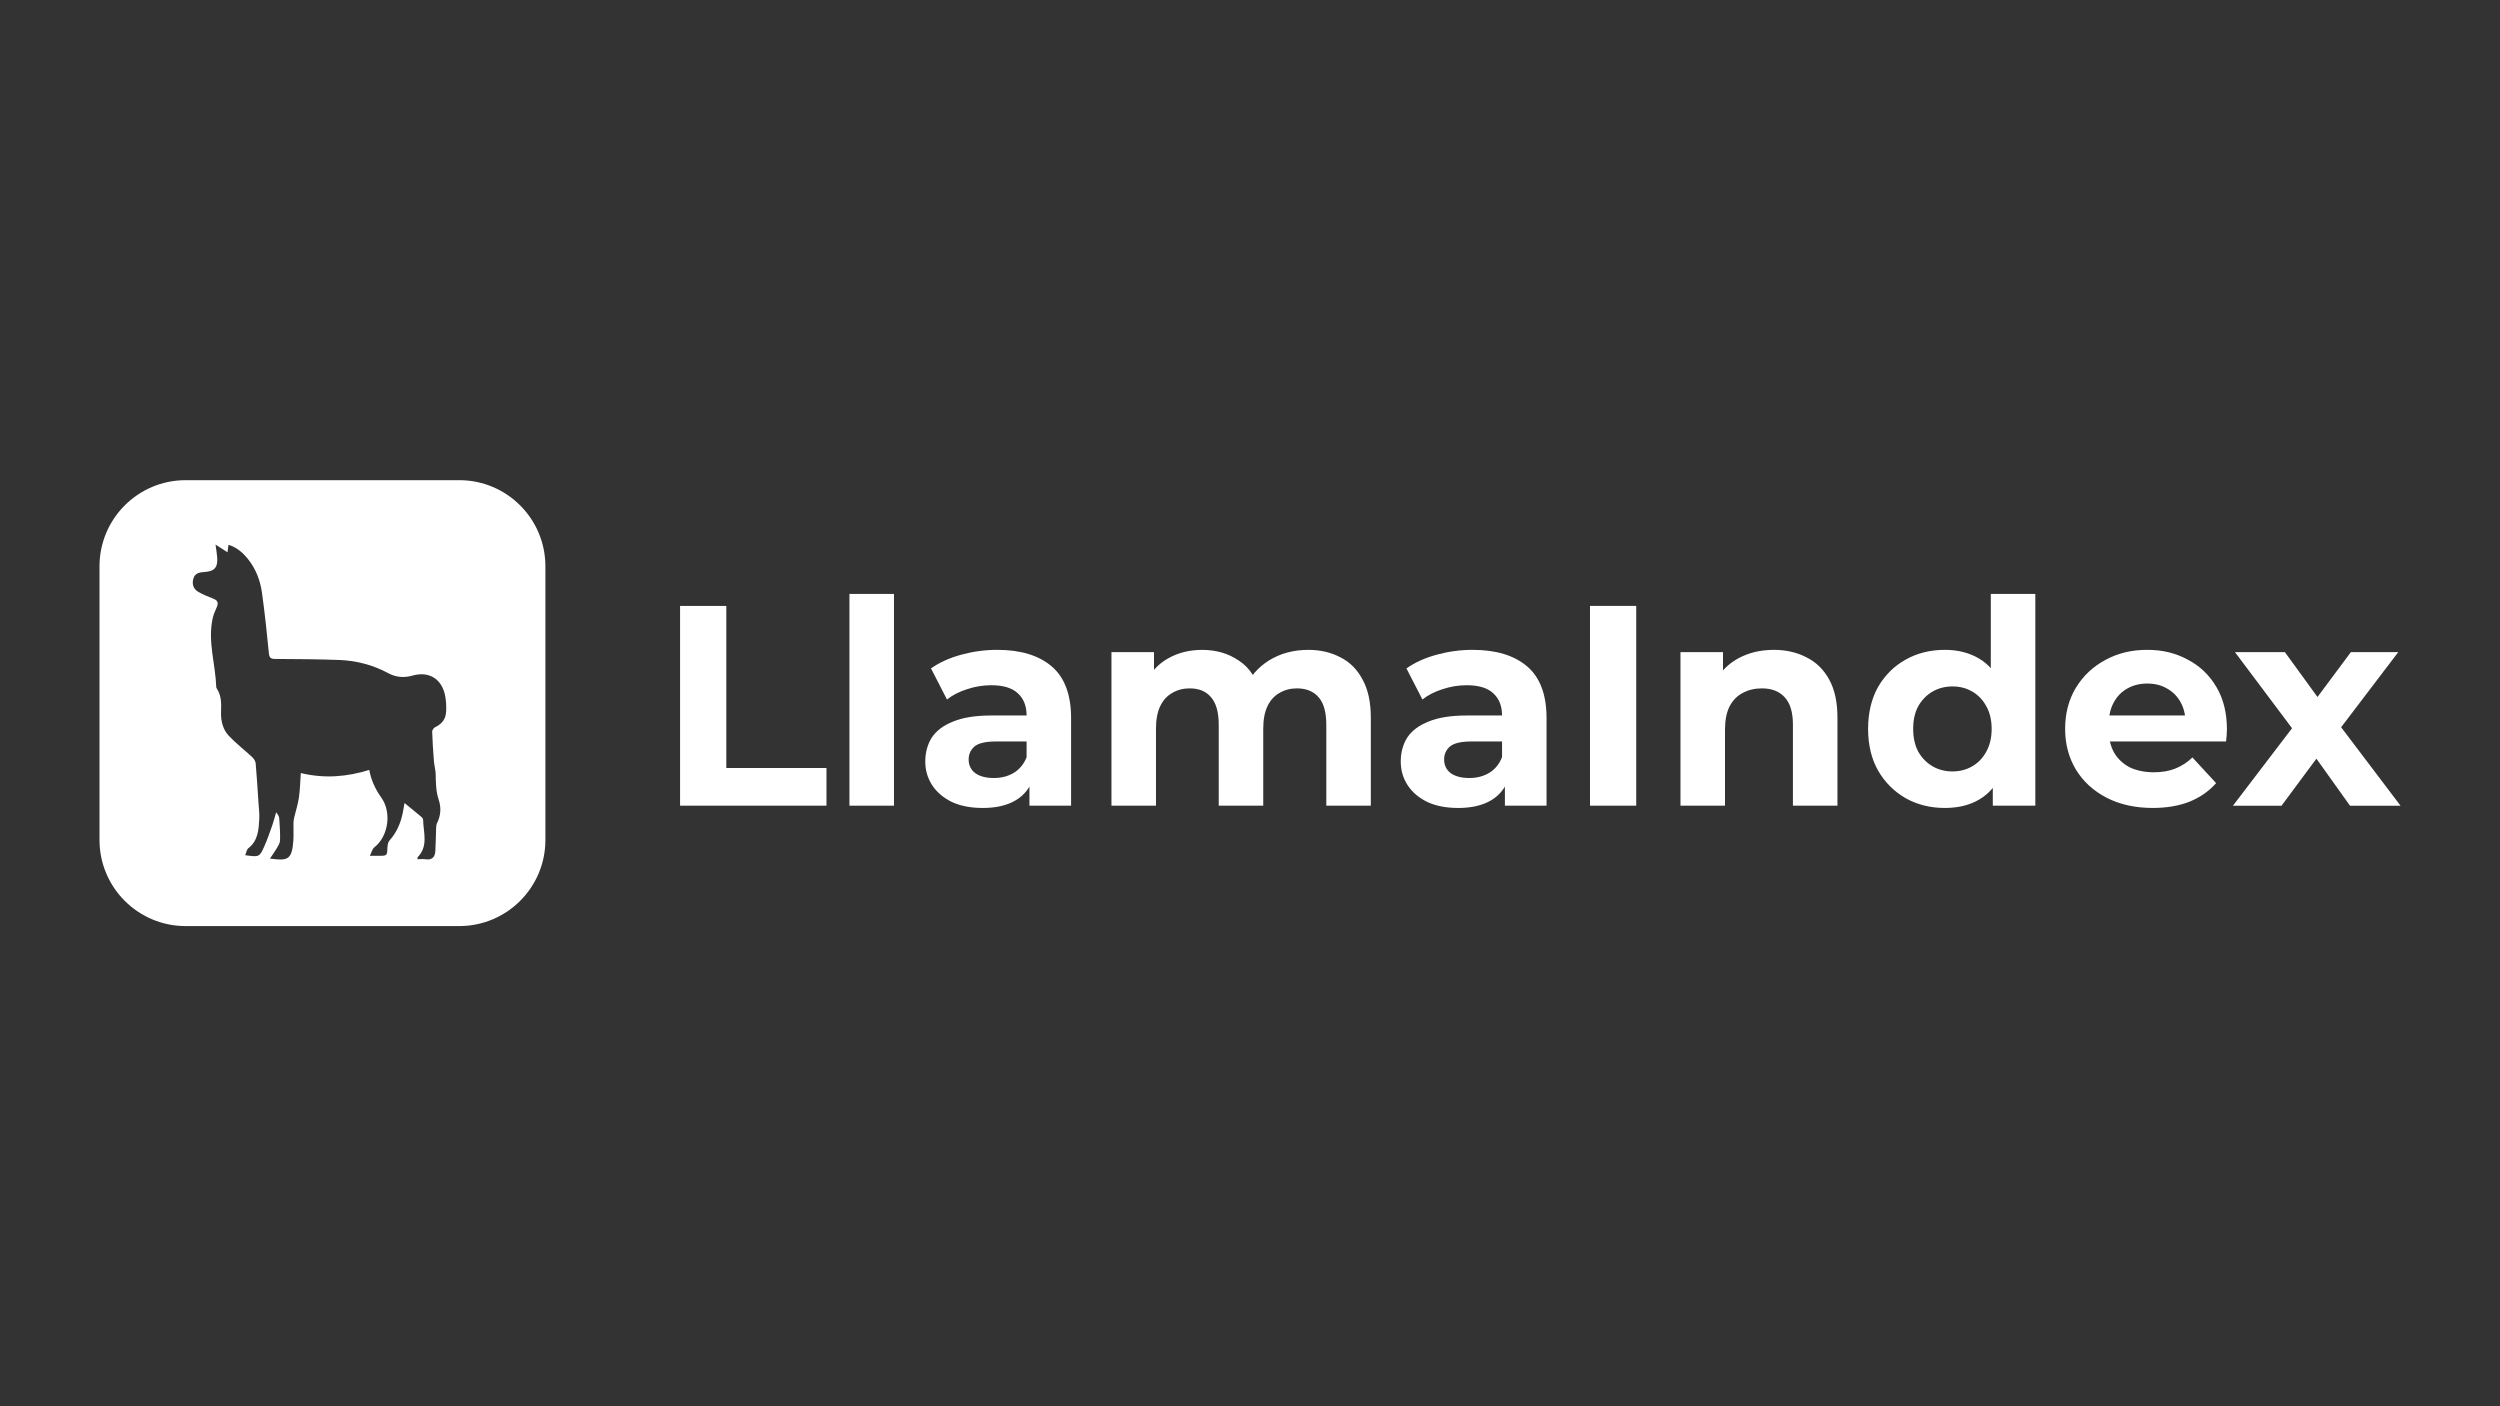 <?xml version="1.0" encoding="UTF-8"?><svg id="Layer_1" xmlns="http://www.w3.org/2000/svg" viewBox="0 0 1000 562.5"><rect x="0" y="0" width="1000" height="562.5" fill="#333333" stroke="none"/><defs><style>.cls-1{fill:#fff;stroke-width:0px;}</style></defs><path class="cls-1" d="m893.19,322.27l27.51-36.07-.34,9.82-26.37-35.16h19.97l16.67,22.94-7.53.23,17.24-23.17h18.95l-26.48,34.82v-9.59l27.4,36.19h-20.21l-17.46-24.43,7.42,1.03-17.35,23.4h-19.41Z"/><path class="cls-1" d="m861.09,323.18c-7,0-13.16-1.37-18.49-4.11-5.25-2.74-9.32-6.47-12.21-11.19-2.89-4.79-4.34-10.24-4.34-16.32s1.41-11.61,4.22-16.32c2.89-4.79,6.81-8.52,11.76-11.19,4.95-2.74,10.54-4.11,16.78-4.11s11.42,1.29,16.21,3.88c4.87,2.51,8.71,6.16,11.53,10.96,2.82,4.72,4.22,10.39,4.22,17.01,0,.68-.03,1.48-.11,2.4-.08.84-.15,1.64-.23,2.4h-49.89v-10.39h40.53l-6.85,3.08c0-3.2-.65-5.97-1.94-8.33-1.29-2.36-3.08-4.19-5.36-5.48-2.28-1.37-4.95-2.05-7.99-2.05s-5.75.68-8.11,2.05c-2.28,1.29-4.07,3.16-5.36,5.59-1.29,2.36-1.94,5.17-1.94,8.45v2.74c0,3.35.72,6.32,2.17,8.9,1.52,2.51,3.61,4.45,6.28,5.82,2.74,1.29,5.94,1.94,9.59,1.94,3.27,0,6.13-.49,8.56-1.48,2.51-.99,4.79-2.47,6.85-4.45l9.47,10.27c-2.81,3.2-6.35,5.67-10.61,7.42-4.26,1.67-9.17,2.51-14.73,2.51Z"/><path class="cls-1" d="m777.94,323.18c-5.79,0-11-1.29-15.64-3.88-4.64-2.66-8.34-6.35-11.07-11.07-2.66-4.72-3.99-10.27-3.99-16.67s1.33-12.06,3.99-16.78c2.74-4.72,6.43-8.37,11.07-10.96,4.64-2.59,9.85-3.88,15.64-3.88,5.17,0,9.7,1.14,13.58,3.42s6.89,5.75,9.02,10.39c2.13,4.64,3.2,10.58,3.2,17.81s-1.03,13.09-3.08,17.81c-2.05,4.64-5.02,8.1-8.9,10.39-3.8,2.28-8.41,3.42-13.81,3.42Zm3.08-14.61c2.89,0,5.52-.68,7.88-2.05,2.36-1.37,4.22-3.31,5.59-5.82,1.45-2.59,2.17-5.63,2.17-9.13s-.72-6.62-2.17-9.13c-1.37-2.51-3.23-4.45-5.59-5.82-2.36-1.37-4.98-2.05-7.88-2.05s-5.63.68-7.99,2.05c-2.36,1.37-4.26,3.31-5.71,5.82-1.37,2.51-2.05,5.56-2.05,9.13s.68,6.55,2.05,9.13c1.45,2.51,3.35,4.45,5.71,5.82,2.36,1.37,5.02,2.05,7.99,2.05Zm16.1,13.7v-12.56l.34-18.26-1.14-18.15v-35.73h17.81v84.7h-17.01Z"/><path class="cls-1" d="m709.53,259.94c4.87,0,9.21.99,13.01,2.97,3.88,1.9,6.92,4.87,9.13,8.9,2.21,3.96,3.31,9.06,3.31,15.3v35.16h-17.81v-32.42c0-4.95-1.1-8.6-3.31-10.96-2.13-2.36-5.18-3.54-9.13-3.54-2.82,0-5.37.61-7.65,1.83-2.21,1.14-3.96,2.93-5.25,5.37-1.22,2.44-1.83,5.56-1.83,9.36v30.36h-17.81v-61.41h17.01v17.01l-3.2-5.14c2.21-4.11,5.36-7.27,9.47-9.47,4.11-2.21,8.79-3.31,14.04-3.31Z"/><path class="cls-1" d="m636,322.27v-79.91h18.49v79.91h-18.49Z"/><path class="cls-1" d="m601.96,322.27v-11.99l-1.14-2.63v-21.46c0-3.81-1.18-6.77-3.54-8.9-2.28-2.13-5.82-3.2-10.62-3.2-3.27,0-6.5.53-9.7,1.6-3.12.99-5.79,2.36-7.99,4.11l-6.39-12.44c3.35-2.36,7.38-4.19,12.1-5.48,4.72-1.29,9.51-1.94,14.38-1.94,9.36,0,16.63,2.21,21.8,6.62,5.17,4.41,7.76,11.3,7.76,20.66v35.04h-16.67Zm-18.72.91c-4.79,0-8.9-.8-12.33-2.4-3.42-1.67-6.05-3.92-7.87-6.73-1.83-2.82-2.74-5.97-2.74-9.47s.87-6.85,2.62-9.59c1.83-2.74,4.68-4.87,8.56-6.39,3.88-1.6,8.94-2.4,15.18-2.4h16.33v10.39h-14.38c-4.19,0-7.08.68-8.68,2.05-1.52,1.37-2.28,3.08-2.28,5.14,0,2.28.87,4.11,2.62,5.48,1.83,1.29,4.3,1.94,7.42,1.94s5.63-.68,7.99-2.05c2.36-1.45,4.07-3.54,5.13-6.28l2.74,8.22c-1.29,3.96-3.65,6.96-7.08,9.02-3.42,2.05-7.84,3.08-13.24,3.08Z"/><path class="cls-1" d="m523.22,259.94c4.87,0,9.17.99,12.9,2.97,3.81,1.9,6.78,4.87,8.9,8.9,2.21,3.96,3.31,9.06,3.31,15.3v35.16h-17.81v-32.42c0-4.95-1.03-8.6-3.08-10.96-2.05-2.36-4.95-3.54-8.68-3.54-2.58,0-4.91.61-6.96,1.83-2.05,1.14-3.65,2.89-4.79,5.25-1.14,2.36-1.71,5.37-1.71,9.02v30.82h-17.81v-32.42c0-4.95-1.03-8.6-3.08-10.96-1.98-2.36-4.83-3.54-8.56-3.54-2.58,0-4.91.61-6.96,1.83-2.05,1.14-3.65,2.89-4.79,5.25-1.14,2.36-1.71,5.37-1.71,9.02v30.82h-17.81v-61.41h17.01v16.78l-3.2-4.91c2.13-4.19,5.14-7.34,9.02-9.47,3.96-2.21,8.45-3.31,13.47-3.31,5.63,0,10.54,1.45,14.73,4.34,4.26,2.82,7.08,7.15,8.45,13.01l-6.28-1.71c2.05-4.79,5.33-8.6,9.82-11.42,4.57-2.82,9.78-4.22,15.64-4.22Z"/><path class="cls-1" d="m411.78,322.27v-11.99l-1.14-2.63v-21.46c0-3.81-1.18-6.77-3.54-8.9-2.28-2.13-5.82-3.2-10.62-3.2-3.27,0-6.51.53-9.7,1.6-3.12.99-5.78,2.36-7.99,4.11l-6.39-12.44c3.35-2.36,7.38-4.19,12.1-5.48,4.72-1.29,9.51-1.94,14.38-1.94,9.36,0,16.63,2.21,21.8,6.62,5.17,4.41,7.76,11.3,7.76,20.66v35.04h-16.67Zm-18.72.91c-4.79,0-8.9-.8-12.33-2.4-3.42-1.67-6.05-3.92-7.88-6.73-1.83-2.82-2.74-5.97-2.74-9.47s.88-6.85,2.63-9.59c1.83-2.74,4.68-4.87,8.56-6.39,3.88-1.6,8.94-2.4,15.18-2.4h16.32v10.39h-14.38c-4.19,0-7.08.68-8.68,2.05-1.52,1.37-2.28,3.08-2.28,5.14,0,2.28.88,4.11,2.63,5.48,1.83,1.29,4.3,1.94,7.42,1.94s5.63-.68,7.99-2.05c2.36-1.45,4.07-3.54,5.14-6.28l2.74,8.22c-1.29,3.96-3.65,6.96-7.08,9.02-3.42,2.05-7.84,3.08-13.24,3.08Z"/><path class="cls-1" d="m339.78,322.27v-84.7h17.81v84.7h-17.81Z"/><path class="cls-1" d="m272.03,322.27v-79.91h18.49v64.84h40.07v15.07h-58.56Z"/><path class="cls-1" d="m183.7,192.07h-109.44c-19.03,0-34.46,15.43-34.46,34.46v109.44c0,19.03,15.43,34.46,34.46,34.46h109.44c19.03,0,34.46-15.43,34.46-34.46v-109.44c0-19.03-15.43-34.46-34.46-34.46Zm-5.27,92.45c-.05,2.95-1.54,5.01-4.26,6.28-.61.28-1.32,1.2-1.3,1.81.12,3.97.39,7.93.7,11.89.14,1.73.66,3.45.7,5.18.07,3.45.08,6.82,1.21,10.2,1.04,3.1.87,6.34-.68,9.41-.38.76-.34,1.76-.37,2.66-.12,2.83-.12,5.67-.29,8.49-.14,2.36-1.3,3.65-3.89,3.27-1.04-.15-2.12-.03-3.27-.03.05-.42-.01-.71.11-.83,4.34-4.47,2.25-9.87,2.16-14.97,0-.39-.38-.86-.71-1.14-2.23-1.87-4.48-3.7-6.73-5.54-.24,1.39-.46,2.79-.75,4.17-.86,4.04-2.46,7.71-5.26,10.84-.57.63-.78,1.76-.81,2.67-.14,3.44-.09,3.44-3.6,3.44-.91,0-1.82,0-3.45,0,.73-1.44.98-2.75,1.78-3.37,5.62-4.36,7.05-13.94,2.83-19.87q-3.86-5.42-4.83-11.12c-8.94,2.79-18.01,3.54-27.39,1.26-.25,3.5-.31,6.71-.77,9.88-.38,2.62-1.24,5.18-1.85,7.77-.17.73-.31,1.5-.32,2.25-.04,2.38.12,4.77-.05,7.14-.55,7.82-2.36,8.1-9.36,7.17.98-1.47,1.91-2.72,2.69-4.05.58-1,1.31-2.1,1.35-3.18.09-2.91-.11-5.83-.31-8.73-.06-.86-.5-1.69-1.26-2.53-.51,1.73-.94,3.48-1.54,5.18-.99,2.82-1.95,5.66-3.17,8.39-1.95,4.35-2.1,4.35-7.65,3.57.45-1.08.58-2.27,1.23-2.77,3.93-3.05,4.15-7.43,4.39-11.76.12-2.13-.18-4.29-.32-6.44-.35-5.27-.65-10.55-1.12-15.81-.08-.87-.75-1.86-1.43-2.49-3.06-2.86-6.43-5.43-9.29-8.46-2.38-2.52-3.23-5.88-3.13-9.39.09-3.29.26-6.59-1.69-9.53-.12-.19-.23-.43-.23-.65-.31-9.12-3.45-18.1-1.46-27.33.3-1.4.85-2.78,1.46-4.09,1.09-2.31.7-3.23-1.6-4.07-1.93-.71-3.84-1.54-5.61-2.57-1.95-1.13-2.54-3.04-1.97-5.19.57-2.17,2.3-2.6,4.29-2.72,4.19-.23,5.56-1.78,5.27-5.9-.11-1.51-.39-3.01-.67-5.07,1.75,1.12,3.22,2.06,4.8,3.07.12-.95.23-1.88.37-3,3.37,1.05,5.74,3.14,7.78,5.67,3.17,3.94,4.93,8.55,5.62,13.45,1.13,8.05,1.98,16.15,2.77,24.24.18,1.82.75,2.3,2.5,2.31,8.6.06,17.22.08,25.81.42,6.83.27,13.36,2,19.42,5.26,3.15,1.69,6.32,1.94,9.79.96,6.66-1.88,11.84,1.49,13.04,8.37.34,1.95.42,3.97.38,5.95Z"/></svg>